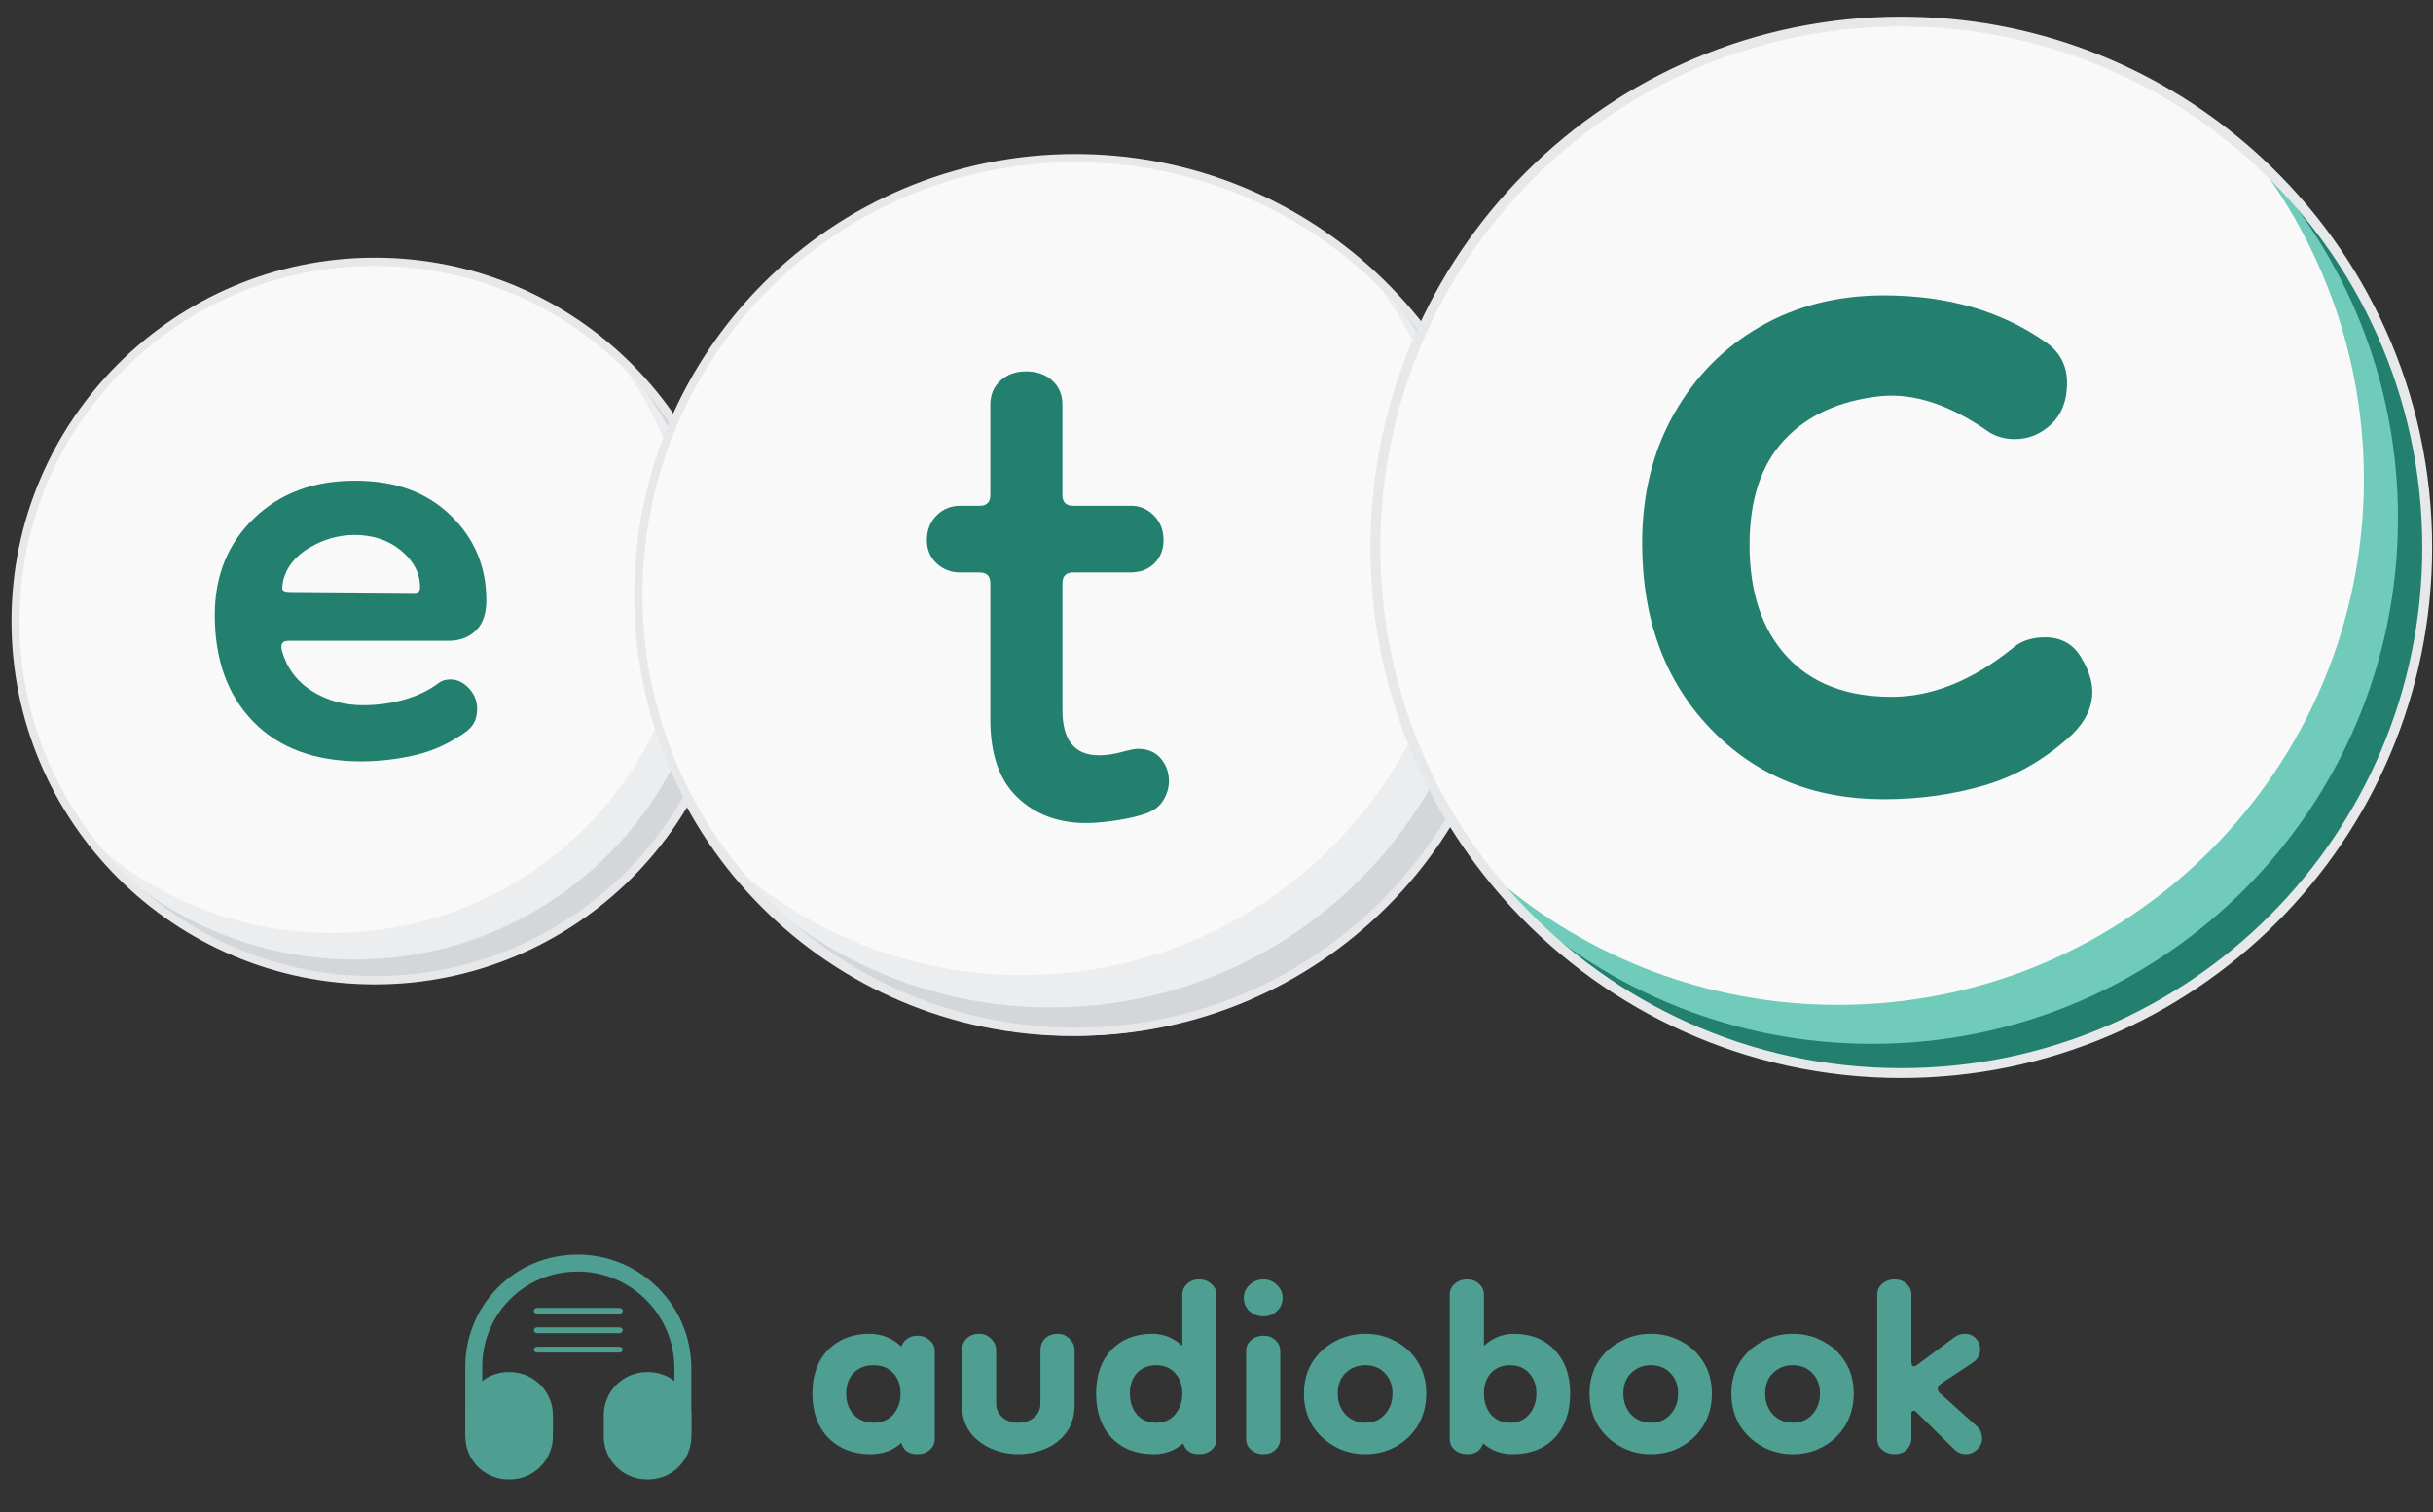 <svg width="111" height="69" viewBox="0 0 111 69" fill="none" xmlns="http://www.w3.org/2000/svg">
<rect x="0" y="0" width="111" height="69" fill="#333333" stroke="none"/>
<path d="M17.104 44.696C26.137 44.696 33.46 37.373 33.46 28.34C33.46 19.306 26.137 11.983 17.104 11.983C8.071 11.983 0.748 19.306 0.748 28.34C0.748 37.373 8.071 44.696 17.104 44.696Z" fill="#888EBF" stroke="#E6E8EA" stroke-width="0.449" stroke-miterlimit="10"/>
<path d="M48.919 47.048C59.852 47.048 68.714 38.185 68.714 27.252C68.714 16.32 59.852 7.457 48.919 7.457C37.986 7.457 29.124 16.32 29.124 27.252C29.124 38.185 37.986 47.048 48.919 47.048Z" fill="#3946B7" stroke="#E6E8EA" stroke-width="0.449" stroke-miterlimit="10"/>
<path d="M33.449 28.339C33.449 37.372 26.126 44.696 17.092 44.696C12.344 44.696 8.07 42.672 5.081 39.441C4.934 39.283 4.79 39.122 4.649 38.957C2.209 36.1 0.735 32.391 0.735 28.339C0.735 19.305 8.059 11.983 17.092 11.983C21.147 11.983 24.86 13.46 27.718 15.903C27.88 16.041 28.039 16.183 28.195 16.327C31.426 19.316 33.449 23.59 33.449 28.339H33.449Z" fill="#D5D6D9"/>
<path d="M32.541 27.43C32.541 36.464 25.217 43.787 16.183 43.787C11.898 43.787 7.997 42.139 5.081 39.441C4.003 38.278 3.094 36.956 2.389 35.514C1.329 33.348 0.735 30.912 0.735 28.339C0.735 19.305 8.059 11.983 17.092 11.983C21.309 11.983 25.157 13.58 28.056 16.2C28.102 16.243 28.15 16.285 28.195 16.327C30.893 19.243 32.541 23.145 32.541 27.43Z" fill="#ECEDEE"/>
<path d="M31.48 26.218C31.48 35.252 24.157 42.575 15.123 42.575C11.069 42.575 7.356 41.098 4.498 38.654C3.68 37.697 2.971 36.644 2.389 35.514C1.329 33.348 0.735 30.912 0.735 28.339C0.735 19.305 8.059 11.983 17.092 11.983C21.309 11.983 25.157 13.58 28.056 16.2C30.202 18.968 31.48 22.444 31.48 26.218Z" fill="#F9F9F9"/>
<path d="M33.449 28.339C33.449 37.372 26.126 44.696 17.092 44.696C12.344 44.696 8.07 42.672 5.081 39.441C4.934 39.283 4.79 39.122 4.649 38.957C2.209 36.1 0.735 32.391 0.735 28.339C0.735 19.305 8.059 11.983 17.092 11.983C21.147 11.983 24.86 13.46 27.718 15.903C27.88 16.041 28.039 16.183 28.195 16.327C31.426 19.316 33.449 23.59 33.449 28.339H33.449Z" stroke="#E6E8EA" stroke-width="0.306" stroke-miterlimit="10"/>
<path d="M68.99 27.147C68.99 38.156 60.066 47.081 49.057 47.081C43.27 47.081 38.061 44.614 34.419 40.678C34.24 40.484 34.065 40.288 33.893 40.087C30.92 36.605 29.124 32.085 29.124 27.147C29.124 16.138 38.048 7.215 49.057 7.215C53.998 7.215 58.523 9.015 62.006 11.992C62.203 12.161 62.397 12.334 62.587 12.509C66.525 16.151 68.99 21.36 68.99 27.147V27.147Z" fill="#D5D6D9"/>
<path d="M67.883 26.04C67.883 37.048 58.958 45.973 47.95 45.973C42.728 45.973 37.973 43.965 34.419 40.677C33.105 39.26 31.998 37.648 31.139 35.891C29.847 33.251 29.124 30.283 29.124 27.147C29.124 16.138 38.048 7.215 49.057 7.215C54.196 7.215 58.884 9.161 62.417 12.354C62.475 12.406 62.532 12.458 62.587 12.509C65.875 16.063 67.883 20.817 67.883 26.039V26.04Z" fill="#ECEDEE"/>
<path d="M66.591 24.563C66.591 35.572 57.666 44.496 46.657 44.496C41.716 44.496 37.192 42.697 33.709 39.717C32.712 38.551 31.848 37.268 31.139 35.891C29.847 33.251 29.124 30.283 29.124 27.147C29.124 16.138 38.048 7.215 49.057 7.215C54.196 7.215 58.884 9.161 62.417 12.354C65.033 15.727 66.591 19.963 66.591 24.563V24.563Z" fill="#F9F9F9"/>
<path d="M68.99 27.147C68.99 38.156 60.066 47.081 49.057 47.081C43.27 47.081 38.061 44.614 34.419 40.678C34.24 40.484 34.065 40.288 33.893 40.087C30.92 36.605 29.124 32.085 29.124 27.147C29.124 16.138 38.048 7.215 49.057 7.215C53.998 7.215 58.523 9.015 62.006 11.992C62.203 12.161 62.397 12.334 62.587 12.509C66.525 16.151 68.99 21.36 68.99 27.147V27.147Z" stroke="#E6E8EA" stroke-width="0.374" stroke-miterlimit="10"/>
<path d="M110.735 24.975C110.735 38.225 99.993 48.967 86.743 48.967C79.778 48.967 73.509 45.999 69.125 41.26C68.91 41.027 68.699 40.791 68.492 40.549C64.913 36.359 62.751 30.918 62.751 24.975C62.751 11.725 73.493 0.985 86.743 0.985C92.691 0.985 98.136 3.151 102.329 6.735C102.566 6.937 102.8 7.146 103.028 7.357C107.767 11.74 110.735 18.01 110.735 24.975L110.735 24.975Z" fill="#23806F"/>
<path d="M109.402 23.642C109.402 36.893 98.66 47.634 85.41 47.634C79.125 47.634 73.402 45.217 69.125 41.26C67.543 39.554 66.21 37.615 65.177 35.5C63.622 32.323 62.751 28.75 62.751 24.975C62.751 11.725 73.493 0.986 86.743 0.986C92.928 0.986 98.572 3.327 102.824 7.171C102.893 7.233 102.961 7.295 103.028 7.357C106.985 11.634 109.402 17.357 109.402 23.642Z" fill="#70CBBB"/>
<path d="M107.847 21.865C107.847 35.115 97.105 45.857 83.855 45.857C77.907 45.857 72.462 43.691 68.269 40.105C67.07 38.701 66.03 37.157 65.177 35.5C63.621 32.323 62.751 28.75 62.751 24.975C62.751 11.725 73.493 0.986 86.742 0.986C92.928 0.986 98.571 3.327 102.823 7.171C105.971 11.23 107.846 16.329 107.846 21.865H107.847Z" fill="#F9F9F9"/>
<path d="M110.735 24.975C110.735 38.225 99.993 48.967 86.743 48.967C79.778 48.967 73.509 45.999 69.125 41.26C68.91 41.027 68.699 40.791 68.492 40.549C64.913 36.359 62.751 30.918 62.751 24.975C62.751 11.725 73.493 0.985 86.743 0.985C92.691 0.985 98.136 3.151 102.329 6.735C102.566 6.937 102.8 7.146 103.028 7.357C107.767 11.74 110.735 18.01 110.735 24.975L110.735 24.975Z" stroke="#E6E8EA" stroke-width="0.449" stroke-miterlimit="10"/>
<path d="M85.945 36.472C82.725 36.472 80.083 35.392 78.018 33.23C75.951 31.07 74.919 28.255 74.919 24.787C74.919 22.576 75.399 20.616 76.36 18.907C77.321 17.199 78.63 15.867 80.287 14.912C81.945 13.957 83.83 13.479 85.945 13.479C88.827 13.479 91.277 14.184 93.295 15.59C93.967 16.042 94.304 16.671 94.304 17.475C94.304 18.278 94.063 18.907 93.583 19.359C93.102 19.812 92.549 20.038 91.926 20.038C91.493 20.038 91.108 19.938 90.772 19.736C88.995 18.481 87.337 17.927 85.8 18.078C83.927 18.279 82.46 18.945 81.405 20.076C80.347 21.206 79.819 22.802 79.819 24.863C79.819 27.024 80.383 28.72 81.513 29.951C82.641 31.183 84.238 31.798 86.305 31.798C88.13 31.798 89.955 31.07 91.781 29.612C92.165 29.261 92.67 29.084 93.295 29.084C94.015 29.084 94.556 29.374 94.916 29.951C95.276 30.529 95.457 31.07 95.457 31.572C95.457 32.276 95.144 32.928 94.52 33.532C93.318 34.638 91.998 35.404 90.556 35.831C89.115 36.257 87.577 36.472 85.945 36.472V36.472Z" fill="#23806F"/>
<path d="M49.55 37.558C48.274 37.558 47.226 37.165 46.409 36.38C45.591 35.595 45.182 34.417 45.182 32.846V26.614C45.182 26.288 45.018 26.123 44.692 26.123H43.808C43.383 26.123 43.023 25.985 42.729 25.706C42.434 25.428 42.287 25.076 42.287 24.651C42.287 24.194 42.434 23.817 42.729 23.522C43.023 23.228 43.383 23.081 43.808 23.081H44.692C45.018 23.081 45.182 22.918 45.182 22.59V18.468C45.182 18.01 45.337 17.642 45.648 17.364C45.959 17.086 46.343 16.947 46.802 16.947C47.293 16.947 47.693 17.086 48.004 17.364C48.314 17.642 48.47 18.01 48.47 18.468V22.59C48.47 22.918 48.633 23.081 48.961 23.081H51.611C52.004 23.081 52.347 23.228 52.642 23.522C52.936 23.817 53.083 24.193 53.083 24.651C53.083 25.077 52.944 25.429 52.666 25.706C52.388 25.985 52.02 26.123 51.562 26.123H48.961C48.634 26.123 48.471 26.288 48.471 26.614V32.405C48.471 33.779 49.026 34.466 50.139 34.466C50.465 34.466 50.809 34.417 51.169 34.319C51.529 34.221 51.775 34.172 51.906 34.172C52.363 34.172 52.715 34.319 52.961 34.613C53.206 34.908 53.329 35.251 53.329 35.644C53.329 35.938 53.247 36.225 53.083 36.503C52.919 36.781 52.658 36.986 52.298 37.116C51.938 37.247 51.489 37.353 50.949 37.435C50.409 37.517 49.943 37.558 49.55 37.558L49.55 37.558Z" fill="#23806F"/>
<path d="M16.476 34.744C14.376 34.744 12.738 34.142 11.562 32.938C10.386 31.735 9.799 30.111 9.799 28.066C9.799 26.275 10.393 24.805 11.583 23.656C12.773 22.509 14.306 21.935 16.182 21.935C18.058 21.935 19.458 22.46 20.55 23.51C21.642 24.559 22.188 25.855 22.188 27.394C22.188 28.01 22.027 28.473 21.705 28.78C21.383 29.088 20.97 29.242 20.466 29.242H13.158C12.878 29.242 12.78 29.396 12.864 29.704C13.088 30.488 13.543 31.097 14.229 31.531C14.915 31.965 15.692 32.182 16.56 32.182C17.204 32.182 17.827 32.098 18.429 31.93C19.031 31.762 19.556 31.51 20.004 31.174C20.144 31.062 20.325 31.006 20.55 31.006C20.858 31.006 21.138 31.139 21.39 31.405C21.642 31.672 21.768 31.986 21.768 32.35C21.768 32.518 21.74 32.686 21.684 32.854C21.627 33.022 21.502 33.19 21.306 33.358C20.578 33.89 19.8 34.254 18.975 34.45C18.149 34.645 17.316 34.744 16.476 34.744V34.744ZM18.912 27.058C19.08 27.058 19.164 26.974 19.164 26.806C19.164 26.163 18.877 25.603 18.303 25.127C17.729 24.651 17.022 24.412 16.183 24.412C15.454 24.412 14.761 24.609 14.104 25.001C13.445 25.393 13.046 25.911 12.906 26.555V26.596C12.878 26.709 12.871 26.806 12.886 26.89C12.899 26.974 13.018 27.016 13.242 27.016L18.912 27.058V27.058Z" fill="#23806F"/>
<path d="M21.614 65.81C21.403 65.81 21.227 65.635 21.227 65.424V62.484C21.201 61.087 21.722 59.767 22.692 58.777C23.661 57.792 24.96 57.251 26.358 57.251C29.215 57.251 31.54 59.576 31.54 62.433V65.372C31.54 65.583 31.365 65.759 31.154 65.759C30.942 65.759 30.767 65.583 30.767 65.372V62.433C30.767 60.004 28.792 58.024 26.358 58.024C25.167 58.024 24.063 58.483 23.243 59.318C22.418 60.159 21.98 61.278 22.001 62.474V65.418C22.001 65.635 21.831 65.81 21.614 65.81Z" fill="#4E9F91"/>
<path d="M28.255 59.952H24.51C24.424 59.952 24.354 59.892 24.354 59.819C24.354 59.746 24.424 59.686 24.51 59.686H28.255C28.34 59.686 28.411 59.746 28.411 59.819C28.411 59.892 28.34 59.952 28.255 59.952Z" fill="#4E9F91"/>
<path d="M28.255 60.837H24.51C24.424 60.837 24.354 60.777 24.354 60.704C24.354 60.631 24.424 60.571 24.51 60.571H28.255C28.34 60.571 28.411 60.631 28.411 60.704C28.411 60.777 28.34 60.837 28.255 60.837Z" fill="#4E9F91"/>
<path d="M28.255 61.723H24.51C24.424 61.723 24.354 61.662 24.354 61.589C24.354 61.517 24.424 61.456 24.51 61.456H28.255C28.34 61.456 28.411 61.517 28.411 61.589C28.411 61.662 28.34 61.723 28.255 61.723Z" fill="#4E9F91"/>
<path d="M23.26 62.613H23.193C22.11 62.613 21.229 63.495 21.229 64.578V65.547C21.229 66.63 22.11 67.512 23.193 67.512H23.26C24.343 67.512 25.225 66.63 25.225 65.547V64.578C25.225 63.495 24.343 62.613 23.26 62.613Z" fill="#4E9F91"/>
<path d="M29.577 62.613H29.51C28.427 62.613 27.545 63.495 27.545 64.578V65.547C27.545 66.63 28.427 67.512 29.51 67.512H29.577C30.66 67.512 31.542 66.63 31.542 65.547V64.578C31.542 63.495 30.66 62.613 29.577 62.613Z" fill="#4E9F91"/>
<path d="M39.722 66.358C38.93 66.358 38.286 66.11 37.79 65.614C37.306 65.106 37.064 64.432 37.064 63.594C37.064 62.755 37.3 62.093 37.773 61.609C38.257 61.113 38.889 60.865 39.669 60.865C40.224 60.865 40.708 61.06 41.121 61.45C41.169 61.308 41.257 61.19 41.387 61.095C41.517 61.001 41.671 60.953 41.848 60.953C42.084 60.953 42.273 61.024 42.415 61.166C42.569 61.296 42.645 61.456 42.645 61.645V65.667C42.645 65.868 42.569 66.033 42.415 66.163C42.273 66.293 42.084 66.358 41.848 66.358C41.458 66.358 41.216 66.187 41.121 65.844C40.743 66.187 40.277 66.358 39.722 66.358ZM39.846 64.923C40.224 64.923 40.525 64.799 40.749 64.55C40.974 64.291 41.086 63.972 41.086 63.594C41.086 63.204 40.974 62.891 40.749 62.655C40.525 62.418 40.224 62.3 39.846 62.3C39.48 62.3 39.178 62.418 38.942 62.655C38.718 62.891 38.605 63.204 38.605 63.594C38.605 63.972 38.718 64.291 38.942 64.55C39.178 64.799 39.48 64.923 39.846 64.923Z" fill="#4E9F91"/>
<path d="M47.467 61.627C47.467 61.402 47.538 61.219 47.68 61.078C47.833 60.936 48.022 60.865 48.247 60.865C48.471 60.865 48.654 60.942 48.796 61.095C48.95 61.237 49.026 61.414 49.026 61.627V64.125C49.026 64.61 48.902 65.023 48.654 65.366C48.406 65.696 48.087 65.944 47.697 66.11C47.307 66.275 46.894 66.358 46.457 66.358C46.032 66.358 45.624 66.275 45.234 66.11C44.845 65.944 44.52 65.696 44.26 65.366C44.012 65.023 43.888 64.61 43.888 64.125V61.627C43.888 61.402 43.959 61.219 44.1 61.078C44.254 60.936 44.443 60.865 44.667 60.865C44.892 60.865 45.075 60.942 45.217 61.095C45.37 61.237 45.447 61.414 45.447 61.627V64.054C45.447 64.302 45.541 64.509 45.73 64.675C45.92 64.84 46.162 64.923 46.457 64.923C46.752 64.923 46.995 64.84 47.184 64.675C47.373 64.509 47.467 64.302 47.467 64.054V61.627Z" fill="#4E9F91"/>
<path d="M52.63 66.358C51.838 66.358 51.2 66.11 50.716 65.614C50.243 65.106 50.007 64.432 50.007 63.594C50.007 62.755 50.237 62.093 50.698 61.609C51.171 61.113 51.797 60.865 52.576 60.865C53.084 60.865 53.539 61.048 53.941 61.414V59.093C53.941 58.892 54.012 58.727 54.153 58.597C54.295 58.455 54.478 58.384 54.703 58.384C54.939 58.384 55.128 58.455 55.27 58.597C55.423 58.727 55.5 58.886 55.5 59.075V65.667C55.5 65.868 55.423 66.033 55.27 66.163C55.128 66.293 54.939 66.358 54.703 66.358C54.325 66.358 54.083 66.192 53.976 65.862C53.61 66.192 53.161 66.358 52.63 66.358ZM52.754 64.923C53.108 64.923 53.391 64.799 53.604 64.55C53.828 64.291 53.941 63.972 53.941 63.594C53.941 63.204 53.828 62.891 53.604 62.655C53.391 62.418 53.108 62.3 52.754 62.3C52.387 62.3 52.092 62.418 51.868 62.655C51.655 62.891 51.549 63.204 51.549 63.594C51.549 63.972 51.655 64.291 51.868 64.55C52.092 64.799 52.387 64.923 52.754 64.923Z" fill="#4E9F91"/>
<path d="M57.648 66.358C57.424 66.358 57.235 66.293 57.081 66.163C56.928 66.033 56.851 65.868 56.851 65.667V61.645C56.851 61.456 56.922 61.296 57.063 61.166C57.217 61.024 57.412 60.953 57.648 60.953C57.884 60.953 58.068 61.024 58.197 61.166C58.339 61.296 58.41 61.462 58.41 61.662V65.649C58.41 65.85 58.333 66.021 58.18 66.163C58.038 66.293 57.861 66.358 57.648 66.358ZM57.648 60.068C57.4 60.068 57.188 59.991 57.01 59.837C56.833 59.672 56.745 59.465 56.745 59.217C56.745 58.993 56.833 58.798 57.01 58.632C57.188 58.467 57.4 58.384 57.648 58.384C57.884 58.384 58.085 58.467 58.251 58.632C58.428 58.798 58.516 58.993 58.516 59.217C58.516 59.465 58.428 59.672 58.251 59.837C58.085 59.991 57.884 60.068 57.648 60.068Z" fill="#4E9F91"/>
<path d="M62.289 66.358C61.781 66.358 61.315 66.24 60.889 66.004C60.464 65.767 60.121 65.442 59.862 65.029C59.614 64.604 59.49 64.125 59.49 63.594C59.49 63.05 59.614 62.578 59.862 62.176C60.121 61.763 60.464 61.444 60.889 61.219C61.315 60.983 61.781 60.865 62.289 60.865C62.809 60.865 63.276 60.983 63.689 61.219C64.114 61.444 64.451 61.763 64.699 62.176C64.947 62.578 65.071 63.05 65.071 63.594C65.071 64.125 64.947 64.604 64.699 65.029C64.451 65.442 64.114 65.767 63.689 66.004C63.276 66.24 62.809 66.358 62.289 66.358ZM62.289 64.923C62.655 64.923 62.951 64.799 63.175 64.55C63.411 64.291 63.529 63.972 63.529 63.594C63.529 63.204 63.411 62.891 63.175 62.655C62.951 62.418 62.655 62.3 62.289 62.3C61.935 62.3 61.634 62.418 61.386 62.655C61.149 62.891 61.031 63.204 61.031 63.594C61.031 63.972 61.149 64.291 61.386 64.55C61.634 64.799 61.935 64.923 62.289 64.923Z" fill="#4E9F91"/>
<path d="M69.013 66.358C68.481 66.358 68.032 66.192 67.666 65.862C67.56 66.192 67.318 66.358 66.94 66.358C66.715 66.358 66.526 66.293 66.373 66.163C66.219 66.033 66.142 65.868 66.142 65.667V59.075C66.142 58.886 66.213 58.727 66.355 58.597C66.509 58.455 66.704 58.384 66.94 58.384C67.164 58.384 67.347 58.455 67.489 58.597C67.631 58.727 67.702 58.892 67.702 59.093V61.414C68.103 61.048 68.558 60.865 69.066 60.865C69.846 60.865 70.466 61.113 70.927 61.609C71.399 62.093 71.635 62.755 71.635 63.594C71.635 64.432 71.399 65.106 70.927 65.614C70.454 66.11 69.816 66.358 69.013 66.358ZM68.889 64.923C69.255 64.923 69.545 64.799 69.757 64.55C69.982 64.291 70.094 63.972 70.094 63.594C70.094 63.204 69.982 62.891 69.757 62.655C69.545 62.418 69.255 62.3 68.889 62.3C68.535 62.3 68.245 62.418 68.021 62.655C67.808 62.891 67.702 63.204 67.702 63.594C67.702 63.972 67.808 64.291 68.021 64.55C68.245 64.799 68.535 64.923 68.889 64.923Z" fill="#4E9F91"/>
<path d="M75.319 66.358C74.811 66.358 74.344 66.24 73.919 66.004C73.494 65.767 73.151 65.442 72.891 65.029C72.643 64.604 72.519 64.125 72.519 63.594C72.519 63.05 72.643 62.578 72.891 62.176C73.151 61.763 73.494 61.444 73.919 61.219C74.344 60.983 74.811 60.865 75.319 60.865C75.839 60.865 76.305 60.983 76.719 61.219C77.144 61.444 77.481 61.763 77.729 62.176C77.977 62.578 78.101 63.05 78.101 63.594C78.101 64.125 77.977 64.604 77.729 65.029C77.481 65.442 77.144 65.767 76.719 66.004C76.305 66.24 75.839 66.358 75.319 66.358ZM75.319 64.923C75.685 64.923 75.98 64.799 76.205 64.55C76.441 64.291 76.559 63.972 76.559 63.594C76.559 63.204 76.441 62.891 76.205 62.655C75.98 62.418 75.685 62.3 75.319 62.3C74.965 62.3 74.663 62.418 74.415 62.655C74.179 62.891 74.061 63.204 74.061 63.594C74.061 63.972 74.179 64.291 74.415 64.55C74.663 64.799 74.965 64.923 75.319 64.923Z" fill="#4E9F91"/>
<path d="M81.79 66.358C81.283 66.358 80.816 66.24 80.391 66.004C79.966 65.767 79.623 65.442 79.363 65.029C79.115 64.604 78.991 64.125 78.991 63.594C78.991 63.05 79.115 62.578 79.363 62.176C79.623 61.763 79.966 61.444 80.391 61.219C80.816 60.983 81.283 60.865 81.79 60.865C82.31 60.865 82.777 60.983 83.19 61.219C83.616 61.444 83.952 61.763 84.2 62.176C84.448 62.578 84.572 63.05 84.572 63.594C84.572 64.125 84.448 64.604 84.2 65.029C83.952 65.442 83.616 65.767 83.19 66.004C82.777 66.24 82.31 66.358 81.79 66.358ZM81.79 64.923C82.157 64.923 82.452 64.799 82.677 64.55C82.913 64.291 83.031 63.972 83.031 63.594C83.031 63.204 82.913 62.891 82.677 62.655C82.452 62.418 82.157 62.3 81.79 62.3C81.436 62.3 81.135 62.418 80.887 62.655C80.651 62.891 80.532 63.204 80.532 63.594C80.532 63.972 80.651 64.291 80.887 64.55C81.135 64.799 81.436 64.923 81.79 64.923Z" fill="#4E9F91"/>
<path d="M86.441 66.358C86.217 66.358 86.028 66.293 85.874 66.163C85.721 66.033 85.644 65.868 85.644 65.667V59.075C85.644 58.886 85.715 58.727 85.856 58.597C86.01 58.455 86.205 58.384 86.441 58.384C86.666 58.384 86.849 58.455 86.99 58.597C87.132 58.727 87.203 58.892 87.203 59.093V62.141C87.203 62.282 87.245 62.353 87.327 62.353C87.351 62.353 87.398 62.33 87.469 62.282L89.188 61.007C89.329 60.912 89.483 60.865 89.648 60.865C89.849 60.865 90.015 60.936 90.144 61.078C90.275 61.219 90.339 61.385 90.339 61.574C90.339 61.834 90.221 62.04 89.985 62.194L88.585 63.115C88.467 63.198 88.408 63.287 88.408 63.381C88.408 63.476 88.455 63.552 88.55 63.611L90.162 65.064C90.269 65.147 90.339 65.242 90.375 65.348C90.41 65.454 90.428 65.555 90.428 65.649C90.428 65.838 90.351 66.004 90.198 66.145C90.056 66.287 89.885 66.358 89.684 66.358C89.483 66.358 89.306 66.281 89.152 66.127L87.416 64.427C87.38 64.391 87.339 64.373 87.292 64.373C87.233 64.373 87.203 64.421 87.203 64.515V65.649C87.203 65.85 87.126 66.021 86.973 66.163C86.831 66.293 86.654 66.358 86.441 66.358Z" fill="#4E9F91"/>
</svg>
